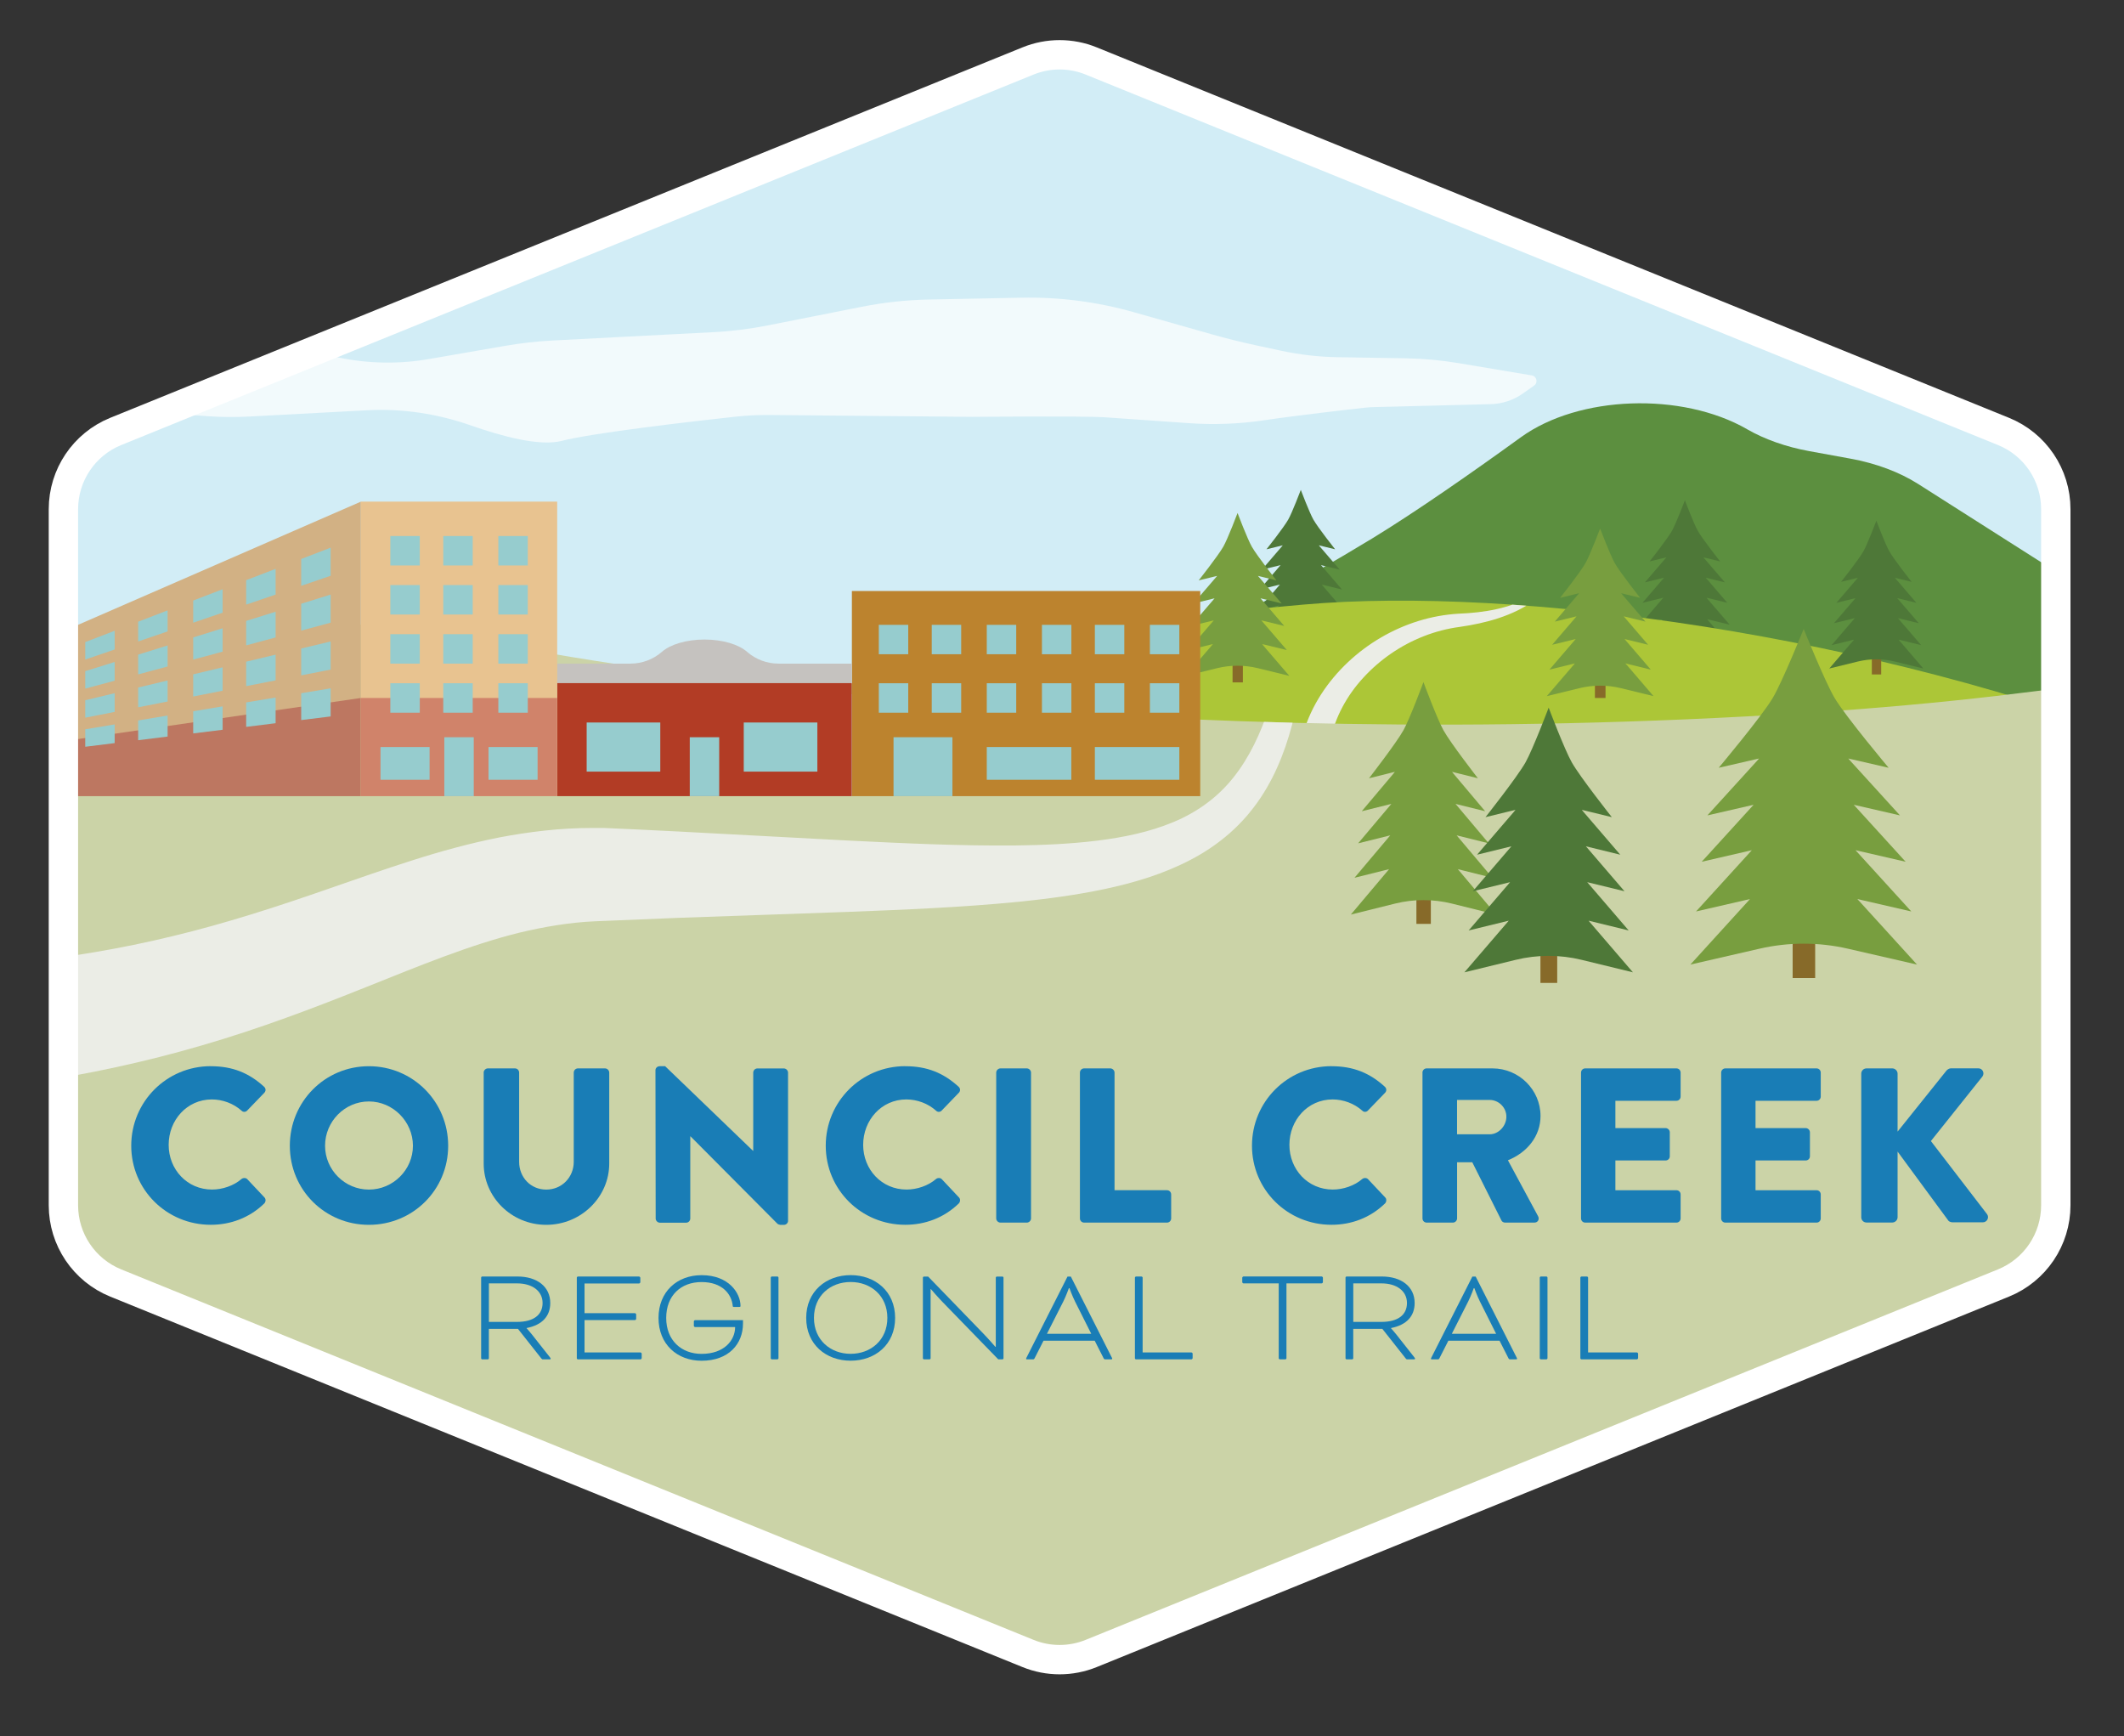 <?xml version="1.0" encoding="UTF-8"?>
<svg id="Layer_1" data-name="Layer 1" xmlns="http://www.w3.org/2000/svg" xmlns:xlink="http://www.w3.org/1999/xlink" viewBox="0 0 506.39 413.89">
  <rect x="0" y="0" width="506.39" height="413.89" fill="#333333" stroke="none"/>
  <defs>
    <style>
      .cls-1 {
        stroke: #fff;
        stroke-miterlimit: 10;
        stroke-width: 7px;
      }

      .cls-1, .cls-2 {
        fill: none;
      }

      .cls-3 {
        fill: #cbd3a7;
      }

      .cls-3, .cls-4, .cls-5, .cls-6, .cls-7, .cls-8, .cls-9, .cls-10, .cls-11, .cls-12, .cls-2, .cls-13, .cls-14, .cls-15, .cls-16, .cls-17, .cls-18, .cls-19, .cls-20 {
        stroke-width: 0px;
      }

      .cls-4 {
        fill: #bc832e;
      }

      .cls-5 {
        fill: #b23c25;
      }

      .cls-6 {
        fill: #4e7838;
      }

      .cls-7 {
        fill: #bd7761;
      }

      .cls-8 {
        fill: #96ccce;
      }

      .cls-9 {
        fill: #e8c390;
      }

      .cls-21 {
        clip-path: url(#clippath-2);
      }

      .cls-10 {
        fill: #d0836a;
      }

      .cls-11 {
        fill: #d2edf6;
      }

      .cls-12 {
        fill: #197db6;
      }

      .cls-13 {
        fill: #c5c2bf;
      }

      .cls-22 {
        clip-path: url(#clippath-1);
      }

      .cls-23 {
        clip-path: url(#clippath-4);
      }

      .cls-14 {
        fill: #5c8f3f;
      }

      .cls-24 {
        clip-path: url(#clippath);
      }

      .cls-15 {
        fill: #fff;
        opacity: .7;
      }

      .cls-25 {
        clip-path: url(#clippath-3);
      }

      .cls-16 {
        fill: #d2b184;
      }

      .cls-17 {
        fill: #ebede6;
      }

      .cls-18 {
        fill: #789e3f;
      }

      .cls-19 {
        fill: #acc637;
      }

      .cls-20 {
        fill: #876a29;
      }
    </style>
    <clipPath id="clippath">
      <path class="cls-1" d="M15.12,121.37v165.94c0,8.14,4.93,15.47,12.48,18.53l217.5,88.31c4.82,1.96,10.22,1.96,15.05,0l217.5-88.31c7.54-3.06,12.48-10.39,12.48-18.53V121.37c0-8.14-4.93-15.47-12.48-18.53L260.15,14.53c-4.82-1.96-10.22-1.96-15.05,0L27.6,102.84c-7.54,3.06-12.48,10.39-12.48,18.53Z"/>
    </clipPath>
    <clipPath id="clippath-1">
      <path class="cls-2" d="M625.98,308.25c26.16-118.13-213.98-173.06-315.23-164.13-117.71,10.38-146.06,39.31-263.81,56.65-42.47,6.25-94.97,54.06-287.11,43.84-160.52-8.53-186.4-36.89-279.41-10.89-66.9,18.7-121.51,45.36-158.05,65.59L-15.55,320.18s623.71,68.57,641.54-11.93Z"/>
    </clipPath>
    <clipPath id="clippath-2">
      <path class="cls-2" d="M-256.97,285.71c-7.75-42.57-1.56-74.59.73-147.34,1.95-62.01,136.24,7.11,189.47,12.82,96.74,10.38,89.15-14.84,185.92,2.49,34.9,6.25,154.13,26.43,312.04,16.22,131.93-8.53,153.19-36.89,229.63-10.89,54.98,18.7,99.86,45.36,129.89,65.59l-544.11,20.87s-488.91,120.74-503.56,40.25Z"/>
    </clipPath>
    <clipPath id="clippath-3">
      <path class="cls-1" d="M594.1,121.37v165.94c0,8.14,4.93,15.47,12.48,18.53l217.5,88.31c4.82,1.96,10.22,1.96,15.05,0l217.5-88.31c7.54-3.06,12.48-10.39,12.48-18.53V121.37c0-8.14-4.93-15.47-12.48-18.53L839.13,14.53c-4.82-1.96-10.22-1.96-15.05,0l-217.5,88.31c-7.54,3.06-12.48,10.39-12.48,18.53Z"/>
    </clipPath>
    <clipPath id="clippath-4">
      <path class="cls-2" d="M1204.96,308.25c26.16-118.13-213.98-173.06-315.23-164.13-117.71,10.38-146.06,39.31-263.81,56.65-42.47,6.25-94.97,54.06-287.11,43.84-160.52-8.53-186.4-36.89-279.41-10.89-66.9,18.7-121.51,45.36-158.05,65.59l662.06,20.87s623.71,68.57,641.54-11.93Z"/>
    </clipPath>
  </defs>
  <g id="badge">
    <g class="cls-24">
      <g>
        <path class="cls-11" d="M15.12,121.37v165.94c0,8.14,4.93,15.47,12.48,18.53l217.5,88.31c4.82,1.96,10.22,1.96,15.05,0l217.5-88.31c7.54-3.06,12.48-10.39,12.48-18.53V121.37c0-8.14-4.93-15.47-12.48-18.53L260.15,14.53c-4.82-1.96-10.22-1.96-15.05,0L27.6,102.84c-7.54,3.06-12.48,10.39-12.48,18.53Z"/>
        <path id="clouds" class="cls-15" d="M288.67,79.62l-18.39-5.21c-8.7-2.47-17.72-3.63-26.76-3.45l-22.11.44c-5.36.11-10.7.68-15.96,1.73l-22.35,4.43c-4.3.85-8.66,1.4-13.05,1.62l-38.16,1.98c-3.88.2-7.74.63-11.56,1.3l-18.07,3.13c-7.08,1.23-14.33,1.11-21.37-.33l-12.35-2.53c-5.32-1.09-10.79-1.26-16.16-.51l-26.85,3.76-6.55,11.09,30.66,2.15c3.23.23,6.47.25,9.7.08l28.22-1.5c8.41-.45,16.8.84,24.74,3.63,7.25,2.55,16.35,5.02,21.56,3.68,7.57-1.95,31.46-4.68,41.28-5.76,2.81-.31,5.63-.45,8.46-.42l48.27.44s26.78-.23,31.48.1l20.18,1.41c5.95.42,11.93.18,17.83-.69,7.72-1.15,20.1-2.56,23.95-2.99.79-.09,1.57-.14,2.36-.16l27.77-.7c2.72-.07,5.36-.94,7.58-2.5l2.73-1.92c.99-.69.64-2.23-.55-2.43l-17.5-2.93c-4.15-.69-8.34-1.08-12.55-1.15l-16.18-.26c-4.56-.07-9.11-.6-13.57-1.55l-5.94-1.28c-3.63-.78-7.23-1.68-10.81-2.69Z"/>
        <path class="cls-14" d="M416.53,102.31c-15.58-8.94-40.14-8.06-53.93,1.92-11.47,8.3-24.85,17.65-35.46,24.13-8.1,4.94-21.15,12.44-35.41,20.5-25.09,14.18-8.63,39.92,25.46,39.82l166.83-.47c32.87-.09,49.52-24.35,26.68-38.88l-53.38-33.96c-4.47-2.84-10.05-4.93-16.21-6.05l-9.75-1.78c-5.54-1.01-10.61-2.8-14.83-5.22h0Z"/>
        <g>
          <rect class="cls-20" x="399.18" y="151.09" width="2.23" height="4.82"/>
          <path class="cls-6" d="M407.17,147.78c-.05-.06-.09-.11-.14-.17l5.34,1.3-5.47-6.37s-.03-.04-.05-.06l4.96,1.21-5.14-5.98,4.57,1.12-4.9-5.7c-.07-.09-.14-.18-.22-.27l3.99.97s-4.22-5.32-5.33-7.29c-.98-1.72-3.08-7.29-3.08-7.29,0,0-2.11,5.57-3.08,7.29-1.11,1.96-5.33,7.29-5.33,7.29l3.99-.97c-.07.09-.14.18-.22.27l-4.9,5.7,4.57-1.12-5.14,5.98,4.96-1.21s-.03.04-.05.06l-5.47,6.37,5.34-1.3c-.05.06-.09.11-.14.17l-5.76,6.71,6.83-1.67c2.88-.7,5.89-.7,8.77,0l6.83,1.67-5.76-6.71Z"/>
        </g>
        <g>
          <rect class="cls-20" x="309.07" y="147.69" width="2.17" height="4.68"/>
          <path class="cls-6" d="M315.43,144.48c-.05-.05-.09-.11-.14-.16l5.19,1.27-5.32-6.19s-.03-.04-.04-.05l4.82,1.17-4.99-5.81,4.45,1.08-4.76-5.54c-.07-.08-.14-.17-.21-.26l3.88.95s-4.1-5.17-5.18-7.08c-.95-1.67-3-7.08-3-7.08,0,0-2.05,5.41-3,7.08-1.08,1.91-5.18,7.08-5.18,7.08l3.88-.95c-.07.09-.14.17-.21.26l-4.76,5.54,4.45-1.08-4.99,5.81,4.82-1.17s-.03.04-.04.05l-5.32,6.19,5.19-1.27c-.05.05-.09.11-.14.16l-5.6,6.52,6.64-1.62c2.8-.68,5.72-.68,8.52,0l6.64,1.62-5.6-6.52Z"/>
        </g>
        <g class="cls-22">
          <g id="land">
            <path class="cls-19" d="M629.01,305.48c26.16-118.13-213.98-173.06-315.23-164.13-117.71,10.38-146.06,39.31-263.81,56.65-42.47,6.25-94.97,54.06-287.11,43.84-160.52-8.53-186.4-36.89-279.41-10.89-66.9,18.7-121.51,45.36-158.05,65.59L-12.53,317.41s623.71,68.57,641.54-11.93Z"/>
          </g>
          <path class="cls-17" d="M310.71,174.76c1.96-6.65,5.86-12.38,10.65-16.9,4.81-4.53,10.6-7.9,16.81-9.83,3.11-.96,6.32-1.55,9.55-1.74,3.04-.12,6.05-.42,9.01-1.07,2.94-.65,5.84-1.63,8.42-3.18,1.28-.78,2.48-1.72,3.46-2.86.98-1.13,1.75-2.47,2.06-3.95l.41.07c-.2,1.59-.9,3.09-1.84,4.38-.94,1.3-2.13,2.4-3.39,3.38-2.56,1.93-5.51,3.27-8.53,4.28-3.03,1-6.17,1.65-9.3,2.1-2.95.39-5.83,1.14-8.58,2.22-5.5,2.15-10.46,5.58-14.38,9.86-3.94,4.25-6.76,9.47-7.86,14.87l-6.48-1.62Z"/>
        </g>
        <g id="trees">
          <g>
            <rect class="cls-20" x="293.86" y="157.36" width="2.46" height="5.31"/>
            <path class="cls-18" d="M301.08,153.72c-.05-.06-.1-.12-.16-.19l5.88,1.43-6.03-7.02s-.03-.04-.05-.06l5.46,1.33-5.66-6.59,5.04,1.23-5.4-6.28c-.08-.1-.16-.2-.24-.29l4.4,1.07s-4.64-5.86-5.87-8.03c-1.08-1.9-3.4-8.03-3.4-8.03,0,0-2.32,6.13-3.4,8.03-1.23,2.16-5.87,8.03-5.87,8.03l4.4-1.07c-.08.1-.16.2-.24.29l-5.4,6.28,5.04-1.23-5.66,6.59,5.46-1.33s-.03.04-.05.06l-6.03,7.02,5.88-1.43c-.05.06-.1.12-.16.19l-6.35,7.39,7.53-1.84c3.17-.77,6.49-.77,9.66,0l7.53,1.84-6.35-7.39Z"/>
          </g>
        </g>
        <path class="cls-3" d="M-256.97,285.71c-7.75-42.57-1.56-74.59.73-147.34,1.95-62.01,136.24,7.11,189.47,12.82,96.74,10.38,89.15-14.84,185.92,2.49,34.9,6.25,154.13,26.43,312.04,16.22,131.93-8.53,153.19-36.89,229.63-10.89,54.98,18.7,99.86,45.36,129.89,65.59l-527.03,189.86s-506-48.24-520.65-128.74Z"/>
        <g>
          <rect class="cls-20" x="337.69" y="212.66" width="3.44" height="7.57"/>
          <path class="cls-18" d="M347.79,207.46c-.07-.09-.14-.18-.22-.27l8.24,2.05-8.45-10.02s-.05-.06-.07-.09l7.65,1.9-7.92-9.4,7.06,1.75-7.56-8.97c-.12-.14-.22-.28-.33-.42l6.16,1.53s-6.51-8.37-8.22-11.46c-1.51-2.71-4.76-11.46-4.76-11.46,0,0-3.25,8.75-4.76,11.46-1.72,3.09-8.22,11.46-8.22,11.46l6.16-1.53c-.11.14-.22.28-.33.42l-7.56,8.97,7.06-1.75-7.92,9.4,7.65-1.9s-.05.06-.07.09l-8.45,10.02,8.24-2.05c-.07.09-.14.18-.22.27l-8.89,10.55,10.55-2.62c4.44-1.1,9.08-1.1,13.53,0l10.55,2.62-8.89-10.55Z"/>
        </g>
        <g>
          <rect class="cls-20" x="367.26" y="225.69" width="4" height="8.62"/>
          <path class="cls-6" d="M378.99,219.77c-.09-.1-.17-.2-.25-.3l9.56,2.33-9.8-11.41s-.05-.07-.08-.1l8.88,2.16-9.2-10.71,8.19,2-8.77-10.21c-.13-.16-.26-.32-.39-.48l7.15,1.74s-7.55-9.53-9.54-13.05c-1.75-3.08-5.52-13.05-5.52-13.05,0,0-3.78,9.97-5.52,13.05-1.99,3.52-9.54,13.05-9.54,13.05l7.15-1.74c-.13.16-.25.32-.39.48l-8.77,10.21,8.19-2-9.2,10.71,8.88-2.16s-.05.07-.08.1l-9.8,11.41,9.56-2.33c-.08.1-.17.2-.25.3l-10.32,12.01,12.24-2.98c5.16-1.26,10.54-1.26,15.7,0l12.24,2.98-10.32-12.01Z"/>
        </g>
        <g class="cls-21">
          <path class="cls-17" d="M3.29,229.59c12.79-1.33,25.44-3.4,37.93-6.45,12.51-3,24.82-6.99,37.46-11.4,6.32-2.19,12.76-4.47,19.44-6.59,6.66-2.14,13.63-4.07,20.84-5.51,7.23-1.38,14.7-2.28,22.19-2.27h2.8s2.56.11,2.56.11l5.07.23,10.13.5,40.39,2.15c13.41.67,26.78,1.3,39.95,1.18,6.58-.08,13.12-.36,19.48-1.14,6.35-.78,12.56-2.07,18.16-4.41,5.6-2.32,10.53-5.82,14.32-10.59,3.82-4.75,6.54-10.59,8.57-16.75l6.07,1.69c-1.59,6.78-3.99,13.63-8.1,19.82-1.03,1.54-2.17,3.02-3.38,4.44-1.24,1.4-2.56,2.75-3.97,3.99-2.83,2.48-5.96,4.6-9.24,6.31-6.57,3.46-13.56,5.52-20.46,7-6.92,1.47-13.82,2.37-20.68,3.07-13.72,1.34-27.3,1.89-40.83,2.41l-40.41,1.42-19.83.82c-5.99.27-11.91,1.28-17.85,2.69-11.87,2.92-23.87,7.9-36.47,12.93-12.57,5.05-25.71,10.02-39.24,13.94-13.52,3.97-27.38,6.92-41.31,9.02l-3.6-28.6Z"/>
        </g>
        <g>
          <rect class="cls-20" x="446.27" y="155.95" width="2.23" height="4.82"/>
          <path class="cls-6" d="M452.82,152.65c-.05-.06-.09-.11-.14-.17l5.34,1.3-5.47-6.37s-.03-.04-.05-.06l4.96,1.21-5.14-5.98,4.57,1.12-4.9-5.7c-.07-.09-.14-.18-.22-.27l3.99.97s-4.22-5.32-5.33-7.29c-.98-1.72-3.08-7.29-3.08-7.29,0,0-2.11,5.57-3.08,7.29-1.11,1.96-5.33,7.29-5.33,7.29l3.99-.97c-.07.09-.14.18-.22.27l-4.9,5.7,4.57-1.12-5.14,5.98,4.96-1.21s-.03.04-.05.06l-5.47,6.37,5.34-1.3c-.05.06-.09.11-.14.17l-5.76,6.71,6.83-1.67c2.88-.7,5.89-.7,8.77,0l6.83,1.67-5.76-6.71Z"/>
        </g>
        <g id="buildings">
          <g>
            <rect class="cls-4" x="203.1" y="140.88" width="83.05" height="48.9"/>
            <g>
              <rect class="cls-8" x="213.03" y="175.74" width="14.04" height="14.04"/>
              <rect class="cls-8" x="235.26" y="178.08" width="20.16" height="7.8"/>
              <rect class="cls-8" x="261.03" y="178.08" width="20.14" height="7.8"/>
            </g>
            <g>
              <g>
                <rect class="cls-8" x="222.14" y="162.87" width="7.02" height="7.02"/>
                <rect class="cls-8" x="235.26" y="162.87" width="7.02" height="7.02"/>
                <rect class="cls-8" x="209.52" y="162.87" width="7.02" height="7.02"/>
              </g>
              <g>
                <rect class="cls-8" x="222.14" y="148.94" width="7.02" height="7.02"/>
                <rect class="cls-8" x="235.26" y="148.94" width="7.02" height="7.02"/>
                <rect class="cls-8" x="209.52" y="148.94" width="7.02" height="7.02"/>
              </g>
            </g>
            <g>
              <g>
                <rect class="cls-8" x="261.03" y="162.87" width="7.02" height="7.02"/>
                <rect class="cls-8" x="274.15" y="162.87" width="7.02" height="7.02"/>
                <rect class="cls-8" x="248.41" y="162.87" width="7.02" height="7.02"/>
              </g>
              <g>
                <rect class="cls-8" x="261.03" y="148.94" width="7.02" height="7.02"/>
                <rect class="cls-8" x="274.15" y="148.94" width="7.02" height="7.02"/>
                <rect class="cls-8" x="248.41" y="148.94" width="7.02" height="7.02"/>
              </g>
            </g>
          </g>
          <g>
            <g>
              <path class="cls-13" d="M185.62,158.19c-2.76,0-5.44-.99-7.51-2.81-1.99-1.75-5.79-2.93-10.15-2.93s-8.16,1.18-10.15,2.93c-2.08,1.82-4.75,2.81-7.51,2.81h-17.45v31.59h70.22v-31.59h-17.45Z"/>
              <rect class="cls-5" x="132.84" y="162.84" width="70.22" height="26.94"/>
            </g>
            <g>
              <rect class="cls-8" x="177.32" y="172.23" width="17.55" height="11.7"/>
              <rect class="cls-8" x="139.87" y="172.23" width="17.55" height="11.7"/>
              <rect class="cls-8" x="164.45" y="175.74" width="7.02" height="14.04"/>
            </g>
          </g>
          <g>
            <g>
              <g>
                <path class="cls-16" d="M86.04,189.78c-24.52,0-49.05,0-73.57,0v-38.16l73.57-32.04v70.2Z"/>
                <path class="cls-7" d="M86.04,189.78c-24.52,0-49.05,0-73.57,0v-12.72c24.52-3.56,49.05-7.12,73.57-10.68v23.4Z"/>
              </g>
              <g>
                <g>
                  <path class="cls-8" d="M65.71,172.4c-2.81.35-4.21.52-7.02.87v-5.83c2.81-.47,4.21-.7,7.02-1.17v6.13Z"/>
                  <path class="cls-8" d="M78.83,170.78c-2.81.35-4.21.52-7.02.87v-6.4c2.81-.47,4.21-.7,7.02-1.17v6.71Z"/>
                  <path class="cls-8" d="M53.08,173.96c-2.81.35-4.21.52-7.02.87v-5.28c2.81-.47,4.21-.7,7.02-1.17v5.58Z"/>
                </g>
                <g>
                  <path class="cls-8" d="M65.71,162.18c-2.81.55-4.21.83-7.02,1.38v-5.83c2.81-.67,4.21-1.01,7.02-1.68v6.13Z"/>
                  <path class="cls-8" d="M78.83,159.61c-2.81.55-4.21.83-7.02,1.38v-6.4c2.81-.67,4.21-1.01,7.02-1.68v6.71Z"/>
                  <path class="cls-8" d="M53.08,164.65c-2.81.55-4.21.83-7.02,1.38v-5.28c2.81-.67,4.21-1.01,7.02-1.68v5.58Z"/>
                </g>
                <g>
                  <path class="cls-8" d="M65.71,151.95c-2.81.75-4.21,1.13-7.02,1.89v-5.83c2.81-.88,4.21-1.31,7.02-2.19v6.13Z"/>
                  <path class="cls-8" d="M78.83,148.43c-2.81.75-4.21,1.13-7.02,1.89v-6.4c2.81-.88,4.21-1.31,7.02-2.19v6.71Z"/>
                  <path class="cls-8" d="M53.08,155.34c-2.81.75-4.21,1.13-7.02,1.89v-5.28c2.81-.88,4.21-1.31,7.02-2.19v5.58Z"/>
                </g>
                <g>
                  <path class="cls-8" d="M65.71,141.73c-2.81.96-4.21,1.44-7.02,2.4v-5.83c2.81-1.08,4.21-1.62,7.02-2.7v6.13Z"/>
                  <path class="cls-8" d="M78.83,137.25c-2.81.96-4.21,1.44-7.02,2.4v-6.4c2.81-1.08,4.21-1.62,7.02-2.7v6.71Z"/>
                  <path class="cls-8" d="M53.08,146.04c-2.81.96-4.21,1.44-7.02,2.4v-5.28c2.81-1.08,4.21-1.62,7.02-2.7v5.58Z"/>
                </g>
                <g>
                  <g>
                    <path class="cls-8" d="M39.96,175.58c-2.81.35-4.21.52-7.02.87v-4.71c2.81-.47,4.21-.7,7.02-1.17v5.01Z"/>
                    <path class="cls-8" d="M27.34,177.14c-2.81.35-4.21.52-7.02.87v-4.16c2.81-.47,4.21-.7,7.02-1.17v4.46Z"/>
                  </g>
                  <g>
                    <path class="cls-8" d="M39.96,167.22c-2.81.55-4.21.83-7.02,1.38v-4.71c2.81-.67,4.21-1.01,7.02-1.68v5.01Z"/>
                    <path class="cls-8" d="M27.34,169.7c-2.81.55-4.21.83-7.02,1.38v-4.16c2.81-.67,4.21-1.01,7.02-1.68v4.46Z"/>
                  </g>
                  <g>
                    <path class="cls-8" d="M39.96,158.87c-2.81.75-4.21,1.13-7.02,1.89v-4.71c2.81-.88,4.21-1.31,7.02-2.19v5.01Z"/>
                    <path class="cls-8" d="M27.34,162.26c-2.81.75-4.21,1.13-7.02,1.89v-4.16c2.81-.88,4.21-1.31,7.02-2.19v4.46Z"/>
                  </g>
                  <g>
                    <path class="cls-8" d="M39.96,150.51c-2.81.96-4.21,1.44-7.02,2.4v-4.71c2.81-1.08,4.21-1.62,7.02-2.7v5.01Z"/>
                    <path class="cls-8" d="M27.34,154.82c-2.81.96-4.21,1.44-7.02,2.4v-4.16c2.81-1.08,4.21-1.62,7.02-2.7v4.46Z"/>
                  </g>
                </g>
              </g>
            </g>
            <g>
              <rect class="cls-9" x="86.04" y="119.58" width="46.8" height="70.2"/>
              <rect class="cls-10" x="86.04" y="166.38" width="46.8" height="23.4"/>
            </g>
            <g>
              <g>
                <rect class="cls-8" x="105.93" y="175.74" width="7.02" height="14.04"/>
                <rect class="cls-8" x="90.72" y="178.08" width="11.7" height="7.8"/>
                <rect class="cls-8" x="116.47" y="178.08" width="11.7" height="7.8"/>
              </g>
              <g>
                <g>
                  <rect class="cls-8" x="105.68" y="162.87" width="7.02" height="7.02"/>
                  <rect class="cls-8" x="118.81" y="162.87" width="7.02" height="7.02"/>
                  <rect class="cls-8" x="93.06" y="162.87" width="7.02" height="7.02"/>
                </g>
                <g>
                  <rect class="cls-8" x="105.68" y="151.17" width="7.02" height="7.02"/>
                  <rect class="cls-8" x="118.81" y="151.17" width="7.02" height="7.02"/>
                  <rect class="cls-8" x="93.06" y="151.17" width="7.02" height="7.02"/>
                </g>
                <g>
                  <rect class="cls-8" x="105.68" y="139.47" width="7.02" height="7.02"/>
                  <rect class="cls-8" x="118.81" y="139.47" width="7.02" height="7.02"/>
                  <rect class="cls-8" x="93.06" y="139.47" width="7.02" height="7.02"/>
                </g>
                <g>
                  <rect class="cls-8" x="105.68" y="127.77" width="7.02" height="7.02"/>
                  <rect class="cls-8" x="118.81" y="127.77" width="7.02" height="7.02"/>
                  <rect class="cls-8" x="93.06" y="127.77" width="7.02" height="7.02"/>
                </g>
              </g>
            </g>
          </g>
        </g>
        <g>
          <rect class="cls-20" x="427.39" y="222.2" width="5.37" height="10.94"/>
          <path class="cls-18" d="M443.16,214.69c-.11-.13-.23-.26-.34-.38l12.86,2.96-13.18-14.47s-.07-.08-.11-.13l11.94,2.75-12.37-13.58,11.02,2.53-11.79-12.95c-.18-.2-.35-.4-.52-.61l9.61,2.21s-10.15-12.09-12.83-16.55c-2.35-3.91-7.43-16.55-7.43-16.55,0,0-5.08,12.64-7.43,16.55-2.68,4.46-12.83,16.55-12.83,16.55l9.61-2.21c-.18.2-.34.41-.52.61l-11.79,12.95,11.02-2.53-12.37,13.58,11.94-2.75s-.07.08-.11.13l-13.18,14.47,12.86-2.96c-.11.13-.22.26-.34.38l-13.87,15.24,16.46-3.78c6.94-1.6,14.18-1.6,21.11,0l16.46,3.78-13.87-15.24Z"/>
        </g>
        <g>
          <rect class="cls-20" x="380.25" y="160.92" width="2.53" height="5.46"/>
          <path class="cls-18" d="M387.67,158.33c-.05-.06-.11-.13-.16-.19l6.06,1.48-6.21-7.23s-.03-.04-.05-.06l5.62,1.37-5.82-6.78,5.19,1.26-5.55-6.47c-.08-.1-.16-.2-.25-.3l4.53,1.1s-4.78-6.04-6.04-8.26c-1.11-1.95-3.5-8.26-3.5-8.26,0,0-2.39,6.31-3.5,8.26-1.26,2.23-6.04,8.26-6.04,8.26l4.53-1.1c-.08.1-.16.2-.25.3l-5.55,6.47,5.19-1.26-5.82,6.78,5.62-1.37s-.03.04-.05.06l-6.21,7.23,6.06-1.48c-.05.06-.11.13-.16.19l-6.53,7.61,7.75-1.89c3.27-.8,6.68-.8,9.94,0l7.75,1.89-6.53-7.61Z"/>
        </g>
        <g id="text">
          <g id="Regional_Trail" data-name="Regional Trail">
            <g>
              <path class="cls-12" d="M114.71,304.55c0-.13.13-.26.26-.26h8.39c4.71,0,7.83,2.44,7.83,6.32,0,3.09-1.88,5.23-5.63,5.96v.07s.56.59,1.22,1.42l4.31,5.46c.16.2.2.3.2.36,0,.1-.07.16-.2.16h-1.61c-.23,0-.26-.03-.43-.23l-5.56-7.04h-6.94v7.01c0,.13-.13.26-.26.26h-1.32c-.13,0-.26-.13-.26-.26v-19.22ZM116.56,305.93v9.18h6.71c3.92,0,6.09-1.65,6.09-4.51s-2.47-4.67-6.06-4.67h-6.75Z"/>
              <path class="cls-12" d="M139.36,314.66v7.73h13.33c.13,0,.3.16.3.3v1.05c0,.13-.16.3-.3.3h-14.91c-.13,0-.26-.13-.26-.26v-19.22c0-.13.13-.26.26-.26h14.58c.13,0,.3.16.3.3v1.05c0,.13-.16.3-.3.3h-13v7.08h12.01c.13,0,.3.16.3.3v1.05c0,.13-.16.3-.3.3h-12.01Z"/>
              <path class="cls-12" d="M177.14,315.48c0,4.87-3.39,8.89-9.87,8.89-5.83,0-10.27-3.92-10.27-10.2s4.44-10.2,10.27-10.2c6.48,0,9.28,4.25,9.28,7.37,0,.13-.1.2-.3.2h-1.32c-.1,0-.23-.03-.23-.2-.26-2.86-2.5-5.73-7.44-5.73s-8.43,3.23-8.43,8.56,3.62,8.56,8.43,8.56c5.4,0,8-3.23,8-6.39h-9.54c-.13,0-.3-.16-.3-.3v-1.05c0-.13.16-.3.3-.3h11.42v.79Z"/>
              <path class="cls-12" d="M185.6,323.77c0,.13-.13.26-.26.26h-1.32c-.13,0-.26-.13-.26-.26v-19.22c0-.13.13-.26.26-.26h1.32c.13,0,.26.13.26.26v19.22Z"/>
              <path class="cls-12" d="M213.41,314.16c0,6.35-4.74,10.2-10.6,10.2s-10.6-3.85-10.6-10.2,4.77-10.2,10.6-10.2,10.6,3.85,10.6,10.2ZM194.06,314.16c0,5.27,3.95,8.56,8.75,8.56s8.75-3.29,8.75-8.56-3.92-8.56-8.75-8.56-8.75,3.26-8.75,8.56Z"/>
              <path class="cls-12" d="M238,324.04l-13.3-13.69c-1.12-1.15-2.63-2.9-2.76-3.06h-.07v16.49c0,.13-.13.26-.26.26h-1.32c-.13,0-.26-.13-.26-.26v-19.22c0-.13.13-.26.26-.26h.99l13.13,13.56c1.25,1.28,2.93,3.23,2.9,3.19h.1v-16.49c0-.13.13-.26.26-.26h1.32c.13,0,.26.13.26.26v19.22c0,.13-.13.26-.26.26h-.99Z"/>
              <path class="cls-12" d="M261,319.59h-12.21l-2.11,4.15c-.13.26-.2.3-.46.3h-1.25c-.16,0-.33.03-.33-.16,0-.07.07-.2.13-.33l9.74-19.25h.79l9.74,19.25c.07.13.13.26.13.33,0,.16-.16.16-.33.16h-1.28c-.23,0-.33-.03-.46-.3l-2.11-4.15ZM249.61,317.95h10.56l-3.88-7.73c-.66-1.32-1.32-3.16-1.32-3.16h-.13s-.66,1.84-1.32,3.16l-3.92,7.73Z"/>
              <path class="cls-12" d="M272.42,322.39h11.62c.13,0,.3.16.3.3v1.05c0,.13-.16.3-.3.3h-13.2c-.13,0-.26-.13-.26-.26v-19.22c0-.13.13-.26.26-.26h1.32c.13,0,.26.13.26.26v17.84Z"/>
              <path class="cls-12" d="M296.47,305.93c-.13,0-.3-.16-.3-.3v-1.05c0-.13.16-.3.3-.3h18.63c.13,0,.3.16.3.3v1.05c0,.13-.16.3-.3.3h-8.39v17.84c0,.13-.13.26-.26.26h-1.32c-.13,0-.26-.13-.26-.26v-17.84h-8.39Z"/>
              <path class="cls-12" d="M320.79,304.55c0-.13.13-.26.26-.26h8.39c4.71,0,7.83,2.44,7.83,6.32,0,3.09-1.88,5.23-5.63,5.96v.07s.56.59,1.22,1.42l4.31,5.46c.16.2.2.3.2.36,0,.1-.07.16-.2.16h-1.61c-.23,0-.26-.03-.43-.23l-5.56-7.04h-6.94v7.01c0,.13-.13.26-.26.26h-1.32c-.13,0-.26-.13-.26-.26v-19.22ZM322.64,305.93v9.18h6.71c3.92,0,6.09-1.65,6.09-4.51s-2.47-4.67-6.06-4.67h-6.75Z"/>
              <path class="cls-12" d="M357.52,319.59h-12.21l-2.11,4.15c-.13.26-.2.3-.46.3h-1.25c-.16,0-.33.03-.33-.16,0-.07.07-.2.13-.33l9.74-19.25h.79l9.74,19.25c.07.13.13.26.13.33,0,.16-.16.16-.33.16h-1.28c-.23,0-.33-.03-.46-.3l-2.11-4.15ZM346.14,317.95h10.56l-3.88-7.73c-.66-1.32-1.32-3.16-1.32-3.16h-.13s-.66,1.84-1.32,3.16l-3.92,7.73Z"/>
              <path class="cls-12" d="M368.94,323.77c0,.13-.13.26-.26.26h-1.32c-.13,0-.26-.13-.26-.26v-19.22c0-.13.13-.26.26-.26h1.32c.13,0,.26.13.26.26v19.22Z"/>
              <path class="cls-12" d="M378.62,322.39h11.62c.13,0,.3.16.3.3v1.05c0,.13-.16.3-.3.3h-13.2c-.13,0-.26-.13-.26-.26v-19.22c0-.13.13-.26.26-.26h1.32c.13,0,.26.13.26.26v17.84Z"/>
            </g>
          </g>
          <g id="Council_Creek" data-name="Council Creek">
            <g>
              <path class="cls-12" d="M50.24,254.16c5.25,0,9.14,1.63,12.71,4.88.47.42.47,1.05.05,1.47l-4.1,4.25c-.37.37-.95.37-1.31,0-1.94-1.73-4.52-2.68-7.09-2.68-5.93,0-10.29,4.94-10.29,10.82s4.41,10.66,10.34,10.66c2.47,0,5.15-.89,7.04-2.52.37-.31,1.05-.31,1.37.05l4.1,4.36c.37.37.31,1.05-.05,1.42-3.57,3.47-8.09,5.09-12.76,5.09-10.5,0-18.96-8.35-18.96-18.85s8.45-18.96,18.96-18.96Z"/>
              <path class="cls-12" d="M87.95,254.16c10.5,0,18.9,8.45,18.9,18.96s-8.4,18.85-18.9,18.85-18.85-8.35-18.85-18.85,8.35-18.96,18.85-18.96ZM87.95,283.57c5.78,0,10.5-4.73,10.5-10.45s-4.73-10.56-10.5-10.56-10.45,4.78-10.45,10.56,4.73,10.45,10.45,10.45Z"/>
              <path class="cls-12" d="M115.31,255.68c0-.52.47-1,1-1h6.46c.58,0,1,.47,1,1v21.27c0,3.68,2.73,6.62,6.46,6.62s6.56-2.94,6.56-6.62v-21.27c0-.52.42-1,1-1h6.46c.53,0,1,.47,1,1v21.69c0,7.98-6.72,14.6-15.02,14.6s-14.91-6.62-14.91-14.6v-21.69Z"/>
              <path class="cls-12" d="M156.27,255.1c0-.52.47-.94,1-.94h1.31l20.95,20.17h.05v-18.64c0-.52.42-1,1-1h6.3c.53,0,1,.47,1,1v35.34c0,.53-.47.95-1,.95h-.84c-.16,0-.58-.16-.68-.26l-20.74-20.85h-.05v19.59c0,.53-.42,1-1,1h-6.25c-.53,0-1-.47-1-1l-.05-35.34Z"/>
              <path class="cls-12" d="M215.82,254.16c5.25,0,9.14,1.63,12.71,4.88.47.42.47,1.05.05,1.47l-4.1,4.25c-.37.37-.95.37-1.31,0-1.94-1.73-4.52-2.68-7.09-2.68-5.93,0-10.29,4.94-10.29,10.82s4.41,10.66,10.34,10.66c2.47,0,5.15-.89,7.04-2.52.37-.31,1.05-.31,1.37.05l4.1,4.36c.37.37.31,1.05-.05,1.42-3.57,3.47-8.09,5.09-12.76,5.09-10.5,0-18.96-8.35-18.96-18.85s8.45-18.96,18.96-18.96Z"/>
              <path class="cls-12" d="M237.51,255.68c0-.52.47-1,1-1h6.3c.52,0,1,.47,1,1v34.76c0,.53-.47,1-1,1h-6.3c-.53,0-1-.47-1-1v-34.76Z"/>
              <path class="cls-12" d="M257.47,255.68c0-.52.42-1,1-1h6.25c.52,0,1,.47,1,1v28.04h12.5c.58,0,1,.47,1,1v5.72c0,.53-.42,1-1,1h-19.75c-.58,0-1-.47-1-1v-34.76Z"/>
              <path class="cls-12" d="M317.44,254.16c5.25,0,9.14,1.63,12.71,4.88.47.42.47,1.05.05,1.47l-4.1,4.25c-.37.37-.95.37-1.31,0-1.94-1.73-4.52-2.68-7.09-2.68-5.93,0-10.29,4.94-10.29,10.82s4.41,10.66,10.34,10.66c2.47,0,5.15-.89,7.04-2.52.37-.31,1.05-.31,1.37.05l4.1,4.36c.37.37.31,1.05-.05,1.42-3.57,3.47-8.09,5.09-12.76,5.09-10.5,0-18.96-8.35-18.96-18.85s8.45-18.96,18.96-18.96Z"/>
              <path class="cls-12" d="M339.13,255.68c0-.52.42-1,1-1h15.7c6.3,0,11.45,5.09,11.45,11.34,0,4.83-3.2,8.72-7.77,10.56l7.19,13.34c.37.68,0,1.52-.89,1.52h-6.98c-.42,0-.74-.26-.84-.47l-6.98-13.92h-3.62v13.39c0,.53-.47,1-1,1h-6.25c-.58,0-1-.47-1-1v-34.76ZM355.15,270.39c2.15,0,3.99-2,3.99-4.2s-1.84-3.99-3.99-3.99h-7.77v8.19h7.77Z"/>
              <path class="cls-12" d="M376.94,255.68c0-.52.42-1,1-1h21.74c.58,0,1,.47,1,1v5.72c0,.53-.42,1-1,1h-14.55v6.51h11.97c.53,0,1,.47,1,1v5.72c0,.58-.47,1-1,1h-11.97v7.09h14.55c.58,0,1,.47,1,1v5.72c0,.53-.42,1-1,1h-21.74c-.58,0-1-.47-1-1v-34.76Z"/>
              <path class="cls-12" d="M410.35,255.68c0-.52.42-1,1-1h21.74c.58,0,1,.47,1,1v5.72c0,.53-.42,1-1,1h-14.55v6.51h11.97c.52,0,1,.47,1,1v5.72c0,.58-.47,1-1,1h-11.97v7.09h14.55c.58,0,1,.47,1,1v5.72c0,.53-.42,1-1,1h-21.74c-.58,0-1-.47-1-1v-34.76Z"/>
              <path class="cls-12" d="M443.75,255.94c0-.68.52-1.26,1.26-1.26h6.14c.68,0,1.26.58,1.26,1.26v13.81l11.66-14.55c.21-.26.68-.53,1-.53h6.62c1,0,1.52,1.16.95,1.94l-12.29,15.39,13.39,17.43c.58.79,0,1.94-1,1.94h-7.25c-.37,0-.84-.21-.95-.37l-12.13-16.49v15.65c0,.68-.58,1.26-1.26,1.26h-6.14c-.74,0-1.26-.58-1.26-1.26v-34.24Z"/>
            </g>
          </g>
        </g>
      </g>
    </g>
    <path class="cls-1" d="M15.12,121.37v165.94c0,8.14,4.93,15.47,12.48,18.53l217.5,88.31c4.82,1.96,10.22,1.96,15.05,0l217.5-88.31c7.54-3.06,12.48-10.39,12.48-18.53V121.37c0-8.14-4.93-15.47-12.48-18.53L260.15,14.53c-4.82-1.96-10.22-1.96-15.05,0L27.6,102.84c-7.54,3.06-12.48,10.39-12.48,18.53Z"/>
  </g>
  <g id="badge-2" data-name="badge">
    <g class="cls-25">
      <g class="cls-23">
        <path class="cls-19" d="M1207.99,305.48c26.16-118.13-213.98-173.06-315.23-164.13-117.71,10.38-146.06,39.31-263.81,56.65-42.47,6.25-94.97,54.06-287.11,43.84-160.52-8.53-186.4-36.89-279.41-10.89-66.9,18.7-121.51,45.36-158.05,65.59l662.06,20.87s623.71,68.57,641.54-11.93Z"/>
      </g>
      <path class="cls-3" d="M322.01,285.71c-7.75-42.57-1.56-74.59.73-147.34,1.95-62.01,136.24,7.11,189.47,12.82,96.74,10.38,89.15-14.84,185.92,2.49,34.9,6.25,154.13,26.43,312.04,16.22,131.93-8.53,153.19-36.89,229.63-10.89,54.98,18.7,99.86,45.36,129.89,65.59l-527.03,189.86s-506-48.24-520.65-128.74Z"/>
    </g>
    <path class="cls-1" d="M594.1,121.37v165.94c0,8.14,4.93,15.47,12.48,18.53l217.5,88.31c4.82,1.96,10.22,1.96,15.05,0l217.5-88.31c7.54-3.06,12.48-10.39,12.48-18.53V121.37c0-8.14-4.93-15.47-12.48-18.53L839.13,14.53c-4.82-1.96-10.22-1.96-15.05,0l-217.5,88.31c-7.54,3.06-12.48,10.39-12.48,18.53Z"/>
  </g>
</svg>